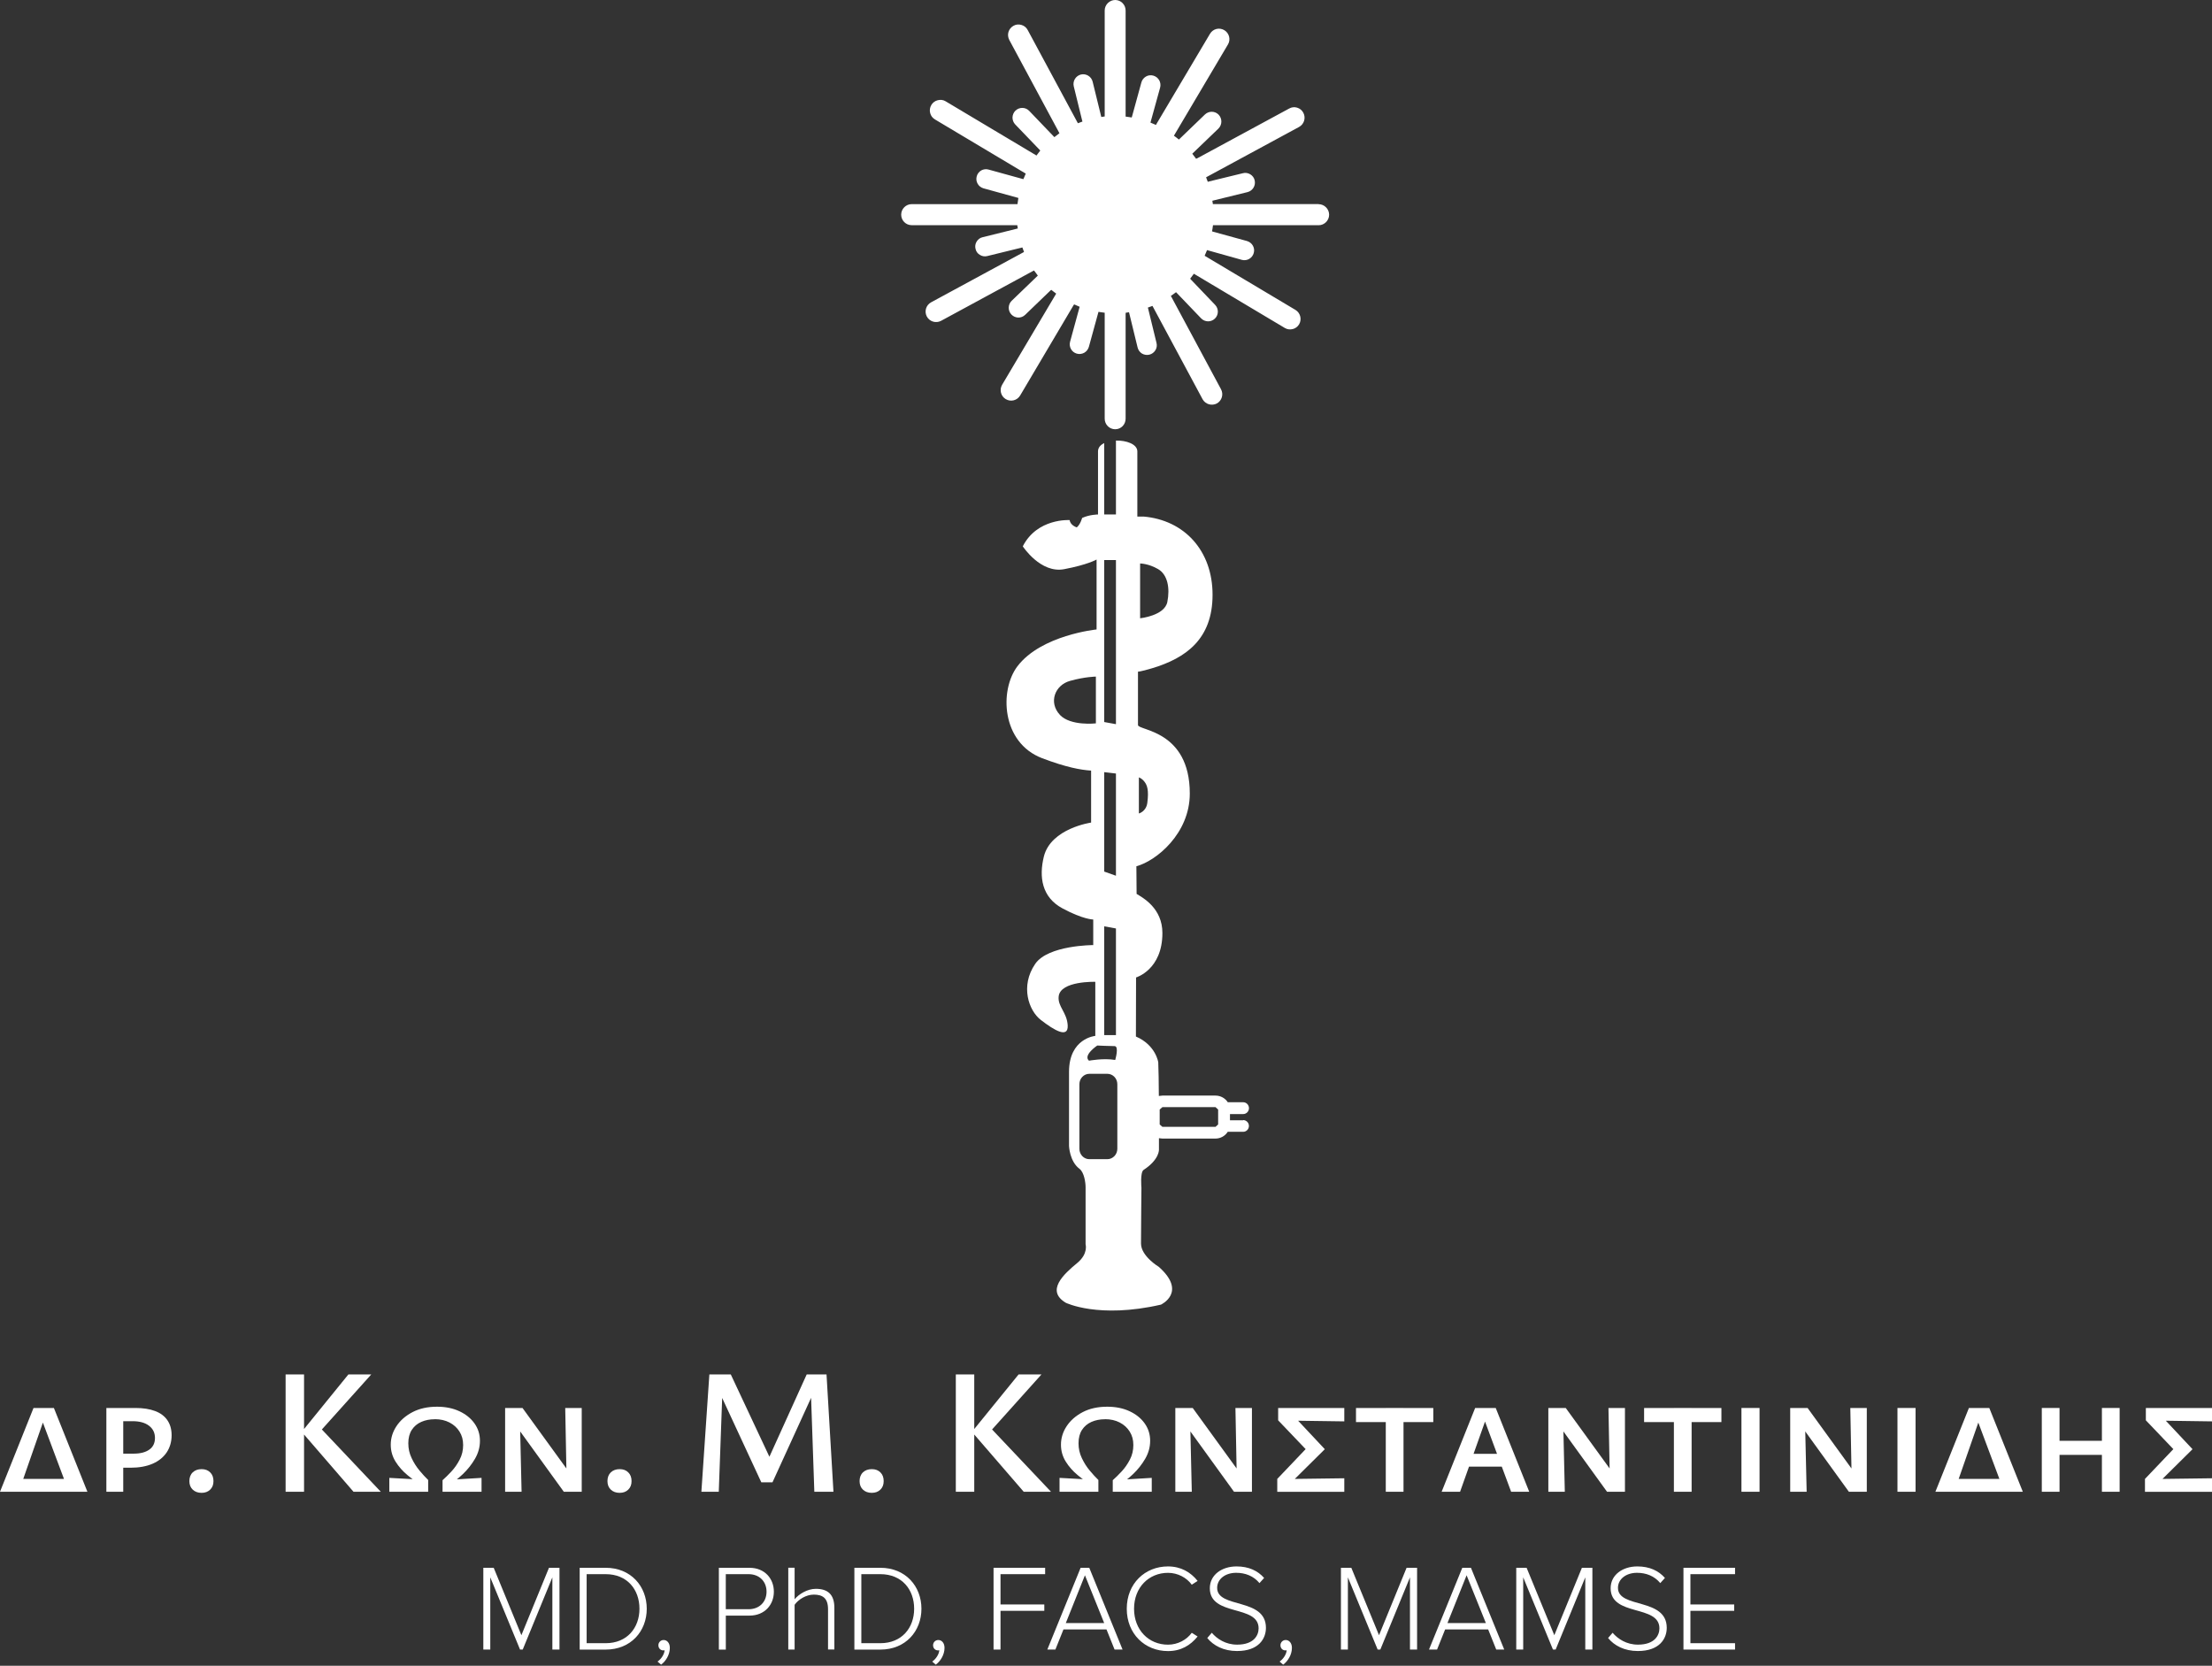 <?xml version="1.0" encoding="UTF-8"?>
<svg xmlns="http://www.w3.org/2000/svg" width="243" height="183" viewBox="0 0 243 183" fill="none">
  <rect x="0" y="0" width="243" height="183" fill="#333333" stroke="none"/>
  <g clip-path="url(#clip0_397_3815)">
    <path d="M0 163.886L3.682 154.681H5.92L9.602 163.886H7.557L4.419 155.504H4.984L2.062 163.886H0ZM0.974 163.886L1.44 162.476H8.081L8.743 163.886H0.974Z" fill="white"></path>
    <path d="M11.685 163.886V154.681H14.88C15.725 154.681 16.442 154.794 17.034 155.015C17.625 155.235 18.075 155.572 18.386 156.024C18.697 156.476 18.853 157.027 18.853 157.679C18.853 158.383 18.674 159.009 18.319 159.549C17.96 160.089 17.446 160.508 16.77 160.803C16.094 161.096 15.282 161.245 14.336 161.245H12.621V159.699H14.667C15.408 159.699 15.986 159.552 16.401 159.257C16.817 158.964 17.024 158.536 17.024 157.975C17.024 157.414 16.807 156.966 16.371 156.633C15.935 156.299 15.336 156.133 14.569 156.133H13.538V163.886H11.688H11.685Z" fill="white"></path>
    <path d="M22.146 164.005C21.744 164.005 21.419 163.886 21.172 163.652C20.925 163.417 20.804 163.104 20.804 162.713C20.804 162.323 20.925 161.989 21.172 161.755C21.419 161.52 21.744 161.401 22.146 161.401C22.548 161.401 22.849 161.52 23.089 161.755C23.329 161.989 23.451 162.309 23.451 162.713C23.451 163.118 23.329 163.417 23.089 163.652C22.849 163.886 22.535 164.005 22.146 164.005Z" fill="white"></path>
    <path d="M31.376 163.886V151H33.401V163.886H31.376ZM38.835 163.886L33.148 157.305L38.27 151H40.782L34.842 157.618L34.997 156.66L41.834 163.886H38.835Z" fill="white"></path>
    <path d="M47.037 162.595V163.886H42.77V162.36L47.037 162.595ZM47.757 155.919C47.213 155.919 46.719 156.017 46.276 156.211C45.834 156.408 45.489 156.7 45.235 157.091C44.982 157.482 44.856 157.972 44.856 158.56C44.856 159.148 44.975 159.675 45.218 160.185C45.458 160.694 45.746 161.15 46.084 161.554C46.422 161.959 46.74 162.306 47.037 162.591L46.415 163.217C45.857 162.89 45.31 162.51 44.779 162.071C44.245 161.633 43.805 161.136 43.453 160.572C43.102 160.011 42.926 159.389 42.926 158.713C42.926 157.996 43.132 157.319 43.548 156.687C43.964 156.055 44.552 155.538 45.31 155.14C46.07 154.743 46.97 154.542 48.008 154.542C48.944 154.542 49.762 154.709 50.472 155.042C51.179 155.375 51.73 155.82 52.129 156.384C52.525 156.945 52.724 157.577 52.724 158.284C52.724 158.991 52.542 159.634 52.18 160.263C51.815 160.888 51.368 161.452 50.838 161.956C50.303 162.459 49.773 162.873 49.242 163.2L48.62 162.612C48.917 162.35 49.242 162.03 49.593 161.653C49.945 161.276 50.246 160.841 50.499 160.351C50.753 159.862 50.878 159.331 50.878 158.754C50.878 158.176 50.746 157.7 50.479 157.275C50.212 156.85 49.847 156.517 49.38 156.276C48.914 156.034 48.373 155.912 47.764 155.912L47.757 155.919ZM48.616 162.615L52.9 162.36V163.886H48.616V162.615Z" fill="white"></path>
    <path d="M55.49 163.886V154.681H57.086L57.299 163.886H55.487H55.49ZM62.834 163.886H61.938L56.23 155.993V154.681H57.4L62.756 162.064L62.834 163.886ZM63.905 154.681V163.886H62.269L62.093 154.681H63.905Z" fill="white"></path>
    <path d="M68.074 164.005C67.672 164.005 67.347 163.886 67.1 163.652C66.854 163.417 66.732 163.104 66.732 162.713C66.732 162.323 66.854 161.989 67.1 161.755C67.347 161.52 67.672 161.401 68.074 161.401C68.477 161.401 68.778 161.52 69.017 161.755C69.258 161.989 69.379 162.309 69.379 162.713C69.379 163.118 69.258 163.417 69.017 163.652C68.778 163.886 68.463 164.005 68.074 164.005Z" fill="white"></path>
    <path d="M77.051 163.886L77.927 151H79.428L78.961 163.886H77.051ZM89.459 163.886L89.05 151.999L90.024 151.551L84.861 162.849H83.634L78.802 152.431L78.823 151H80.283L84.821 160.674H84.236L88.618 151H90.798L91.559 163.886H89.456H89.459Z" fill="white"></path>
    <path d="M95.772 164.005C95.37 164.005 95.045 163.886 94.798 163.652C94.551 163.417 94.43 163.104 94.43 162.713C94.43 162.323 94.551 161.989 94.798 161.755C95.045 161.52 95.37 161.401 95.772 161.401C96.174 161.401 96.475 161.52 96.715 161.755C96.955 161.989 97.077 162.309 97.077 162.713C97.077 163.118 96.955 163.417 96.715 163.652C96.475 163.886 96.161 164.005 95.772 164.005Z" fill="white"></path>
    <path d="M105.002 163.886V151H107.027V163.886H105.002ZM112.461 163.886L106.774 157.305L111.896 151H114.408L108.468 157.618L108.623 156.66L115.46 163.886H112.461Z" fill="white"></path>
    <path d="M120.663 162.595V163.886H116.396V162.36L120.663 162.595ZM121.383 155.919C120.839 155.919 120.345 156.017 119.902 156.211C119.459 156.408 119.115 156.7 118.861 157.091C118.607 157.482 118.482 157.972 118.482 158.56C118.482 159.148 118.601 159.675 118.844 160.185C119.084 160.694 119.372 161.15 119.71 161.554C120.048 161.959 120.366 162.306 120.663 162.591L120.041 163.217C119.483 162.89 118.939 162.51 118.405 162.071C117.87 161.633 117.431 161.136 117.079 160.572C116.728 160.008 116.552 159.389 116.552 158.713C116.552 157.996 116.758 157.319 117.174 156.687C117.59 156.055 118.178 155.538 118.935 155.14C119.693 154.743 120.596 154.542 121.633 154.542C122.57 154.542 123.388 154.709 124.098 155.042C124.805 155.375 125.359 155.82 125.755 156.384C126.151 156.945 126.35 157.577 126.35 158.284C126.35 158.991 126.167 159.634 125.806 160.263C125.441 160.888 124.994 161.452 124.463 161.956C123.929 162.459 123.398 162.873 122.868 163.2L122.245 162.612C122.543 162.35 122.868 162.03 123.219 161.653C123.571 161.276 123.872 160.841 124.125 160.351C124.379 159.862 124.504 159.331 124.504 158.754C124.504 158.176 124.372 157.7 124.105 157.275C123.838 156.85 123.473 156.517 123.006 156.276C122.54 156.034 121.999 155.912 121.39 155.912L121.383 155.919ZM122.242 162.615L126.526 162.36V163.886H122.242V162.615Z" fill="white"></path>
    <path d="M129.116 163.886V154.681H130.712L130.925 163.886H129.112H129.116ZM136.459 163.886H135.563L129.856 155.993V154.681H131.026L136.382 162.064L136.459 163.886ZM137.531 154.681V163.886H135.895L135.719 154.681H137.531Z" fill="white"></path>
    <path d="M140.314 163.886V162.475L144.172 158.424L144.131 159.933L140.412 156.037V154.685H147.678V156.153L142.146 156.075L142.011 155.449L145.538 159.209L141.7 163.009L141.68 162.482L147.678 162.404V163.893H140.314V163.886Z" fill="white"></path>
    <path d="M148.963 156.231V154.685H157.456V156.231H148.963ZM152.236 163.886V154.681H154.183V163.886H152.236Z" fill="white"></path>
    <path d="M158.372 163.886L162.054 154.681H164.313L167.995 163.886H166.006L162.889 155.504H163.376L160.397 163.886H158.372ZM160.32 161.126L160.769 159.716H165.192L165.854 161.126H160.323H160.32Z" fill="white"></path>
    <path d="M170.094 163.886V154.681H171.69L171.903 163.886H170.091H170.094ZM177.438 163.886H176.542L170.835 155.993V154.681H172.005L177.36 162.064L177.438 163.886ZM178.51 154.681V163.886H176.873L176.697 154.681H178.51Z" fill="white"></path>
    <path d="M180.613 156.231V154.685H189.106V156.231H180.613ZM183.886 163.886V154.681H185.833V163.886H183.886Z" fill="white"></path>
    <path d="M191.307 163.886V154.681H193.295V163.886H191.307Z" fill="white"></path>
    <path d="M196.663 163.886V154.681H198.258L198.471 163.886H196.659H196.663ZM204.006 163.886H203.11L197.403 155.993V154.681H198.573L203.928 162.064L204.006 163.886ZM205.078 154.681V163.886H203.442L203.266 154.681H205.078Z" fill="white"></path>
    <path d="M208.446 163.886V154.681H210.434V163.886H208.446Z" fill="white"></path>
    <path d="M212.614 163.886L216.296 154.681H218.535L222.217 163.886H220.171L217.037 155.504H217.601L214.68 163.886H212.614ZM213.588 163.886L214.055 162.476H220.695L221.358 163.886H213.585H213.588Z" fill="white"></path>
    <path d="M224.303 163.886V154.681H226.25V163.886H224.303ZM224.945 159.834V158.288H232.211V159.834H224.945ZM230.906 163.886V154.681H232.853V163.886H230.906Z" fill="white"></path>
    <path d="M235.636 163.886V162.475L239.494 158.424L239.453 159.933L235.734 156.037V154.685H243V156.153L237.469 156.075L237.333 155.449L240.86 159.209L237.022 163.009L237.002 162.482L243 162.404V163.893H235.636V163.886Z" fill="white"></path>
    <path d="M60.68 181.222V173.288L57.424 181.222H57.13L53.86 173.288V181.222H53.096V172.238H54.236L57.278 179.645L60.308 172.238H61.461V181.222H60.683H60.68Z" fill="white"></path>
    <path d="M63.682 181.222V172.238H66.536C69.308 172.238 71.049 174.271 71.049 176.739C71.049 179.206 69.308 181.225 66.536 181.225H63.682V181.222ZM70.248 176.735C70.248 174.634 68.909 172.938 66.536 172.938H64.446V180.522H66.536C68.892 180.522 70.248 178.839 70.248 176.735Z" fill="white"></path>
    <path d="M72.622 182.877L72.233 182.541C72.662 182.245 72.984 181.718 73.011 181.3C73.011 181.3 72.916 181.314 72.875 181.314C72.554 181.314 72.328 181.072 72.328 180.749C72.328 180.427 72.581 180.172 72.902 180.172C73.264 180.172 73.585 180.481 73.585 181.035C73.585 181.79 73.142 182.503 72.622 182.881V182.877Z" fill="white"></path>
    <path d="M78.971 181.222V172.238H82.322C84.036 172.238 85.013 173.452 85.013 174.866C85.013 176.28 84.023 177.493 82.322 177.493H79.735V181.225H78.971V181.222ZM84.209 174.866C84.209 173.734 83.417 172.938 82.237 172.938H79.732V176.79H82.237C83.417 176.79 84.209 175.994 84.209 174.862V174.866Z" fill="white"></path>
    <path d="M90.964 181.222V176.789C90.964 175.535 90.335 175.185 89.395 175.185C88.563 175.185 87.708 175.712 87.292 176.303V181.219H86.596V172.235H87.292V175.695C87.762 175.131 88.685 174.549 89.625 174.549C90.937 174.549 91.66 175.168 91.66 176.637V181.215H90.964V181.222Z" fill="white"></path>
    <path d="M93.858 181.222V172.238H96.712C99.484 172.238 101.225 174.271 101.225 176.739C101.225 179.206 99.484 181.225 96.712 181.225H93.858V181.222ZM100.424 176.735C100.424 174.634 99.085 172.938 96.712 172.938H94.622V180.522H96.712C99.068 180.522 100.424 178.839 100.424 176.735Z" fill="white"></path>
    <path d="M102.798 182.877L102.409 182.541C102.838 182.245 103.159 181.718 103.186 181.3C103.186 181.3 103.092 181.314 103.051 181.314C102.73 181.314 102.503 181.072 102.503 180.749C102.503 180.427 102.757 180.172 103.078 180.172C103.44 180.172 103.761 180.481 103.761 181.035C103.761 181.79 103.318 182.503 102.798 182.881V182.877Z" fill="white"></path>
    <path d="M109.147 181.222V172.238H114.814V172.938H109.911V176.266H114.723V176.966H109.911V181.222H109.147Z" fill="white"></path>
    <path d="M122.442 181.222L121.556 179.013H116.826L115.94 181.222H115.054L118.712 172.238H119.662L123.321 181.222H122.435H122.442ZM119.186 173.061L117.083 178.312H121.302L119.186 173.061Z" fill="white"></path>
    <path d="M123.781 176.735C123.781 173.975 125.775 172.088 128.308 172.088C129.728 172.088 130.8 172.721 131.564 173.679L130.921 174.097C130.357 173.315 129.38 172.792 128.308 172.792C126.205 172.792 124.582 174.396 124.582 176.738C124.582 179.08 126.201 180.685 128.308 180.685C129.38 180.685 130.357 180.158 130.921 179.38L131.564 179.784C130.773 180.766 129.728 181.388 128.308 181.388C125.775 181.388 123.781 179.502 123.781 176.742V176.735Z" fill="white"></path>
    <path d="M132.625 179.954L133.122 179.376C133.697 180.049 134.637 180.681 135.908 180.681C137.744 180.681 138.265 179.658 138.265 178.89C138.265 176.249 132.906 177.626 132.906 174.485C132.906 173.016 134.218 172.088 135.841 172.088C137.18 172.088 138.174 172.561 138.87 173.353L138.36 173.921C137.717 173.139 136.804 172.789 135.8 172.789C134.607 172.789 133.711 173.475 133.711 174.444C133.711 176.749 139.07 175.481 139.07 178.836C139.07 179.995 138.306 181.382 135.895 181.382C134.421 181.382 133.308 180.79 132.625 179.954Z" fill="white"></path>
    <path d="M140.96 182.877L140.571 182.541C141 182.245 141.321 181.718 141.348 181.3C141.348 181.3 141.254 181.314 141.213 181.314C140.892 181.314 140.665 181.072 140.665 180.749C140.665 180.427 140.919 180.172 141.24 180.172C141.602 180.172 141.923 180.481 141.923 181.035C141.923 181.79 141.48 182.503 140.96 182.881V182.877Z" fill="white"></path>
    <path d="M154.893 181.222V173.288L151.637 181.222H151.343L148.073 173.288V181.222H147.309V172.238H148.449L151.492 179.645L154.521 172.238H155.674V181.222H154.896H154.893Z" fill="white"></path>
    <path d="M164.37 181.222L163.484 179.013H158.754L157.868 181.222H156.982L160.641 172.238H161.591L165.249 181.222H164.363H164.37ZM161.114 173.061L159.011 178.312H163.231L161.114 173.061Z" fill="white"></path>
    <path d="M174.151 181.222V173.288L170.896 181.222H170.601L167.332 173.288V181.222H166.568V172.238H167.707L170.75 179.645L173.78 172.238H174.932V181.222H174.155H174.151Z" fill="white"></path>
    <path d="M176.657 179.954L177.154 179.376C177.729 180.049 178.669 180.681 179.94 180.681C181.776 180.681 182.296 179.658 182.296 178.89C182.296 176.249 176.937 177.626 176.937 174.485C176.937 173.016 178.249 172.088 179.872 172.088C181.211 172.088 182.205 172.561 182.902 173.353L182.391 173.921C181.749 173.139 180.836 172.789 179.832 172.789C178.638 172.789 177.742 173.475 177.742 174.444C177.742 176.749 183.101 175.481 183.101 178.836C183.101 179.995 182.337 181.382 179.926 181.382C178.452 181.382 177.34 180.79 176.657 179.954Z" fill="white"></path>
    <path d="M184.937 181.222V172.238H190.604V172.938H185.701V176.266H190.512V176.966H185.701V180.522H190.604V181.222H184.937Z" fill="white"></path>
    <g clip-path="url(#clip1_397_3815)">
      <path d="M144.851 22.421H133.241L133.183 22.053L137.049 21.105C137.62 20.958 137.97 20.379 137.83 19.806C137.772 19.531 137.591 19.297 137.352 19.151C137.107 19.004 136.816 18.951 136.542 19.028L132.821 19.934L132.681 19.976L132.594 19.741L132.495 19.478L142.705 13.949C143.271 13.645 143.475 12.943 143.178 12.387C143.032 12.112 142.793 11.913 142.49 11.825C142.204 11.737 141.883 11.772 141.621 11.924L131.538 17.383L131.399 17.442L131.119 17.073L130.979 16.886L133.853 14.124C134.267 13.709 134.285 13.036 133.877 12.603C133.474 12.182 132.798 12.17 132.372 12.574L129.62 15.224L129.509 15.33L129.206 15.09L128.961 14.909L134.897 4.886C135.224 4.341 135.037 3.639 134.495 3.312C134.233 3.16 133.923 3.107 133.626 3.183C133.334 3.259 133.084 3.446 132.926 3.71L127.06 13.592L126.99 13.726L126.384 13.469L127.445 9.625C127.521 9.35 127.48 9.057 127.346 8.812C127.2 8.566 126.978 8.385 126.699 8.308C126.424 8.232 126.133 8.262 125.888 8.408C125.643 8.554 125.462 8.777 125.386 9.057L124.372 12.749L124.325 12.907L124.063 12.866L123.655 12.808V1.153C123.655 0.515 123.136 0 122.512 0C121.888 0 121.357 0.515 121.357 1.153V12.796L121.135 12.825L120.984 12.855L120.033 8.976C119.893 8.402 119.31 8.051 118.745 8.186C118.173 8.332 117.823 8.905 117.957 9.479L118.873 13.212L118.914 13.352L118.681 13.44L118.412 13.539L112.896 3.294C112.756 3.031 112.511 2.82 112.208 2.738C111.922 2.656 111.607 2.674 111.339 2.832C111.077 2.978 110.872 3.218 110.785 3.516C110.698 3.803 110.733 4.113 110.878 4.394L116.319 14.511L116.383 14.639L115.829 15.066L113.071 12.188C112.668 11.755 111.986 11.743 111.555 12.153C111.351 12.352 111.24 12.615 111.228 12.902C111.228 13.188 111.327 13.463 111.531 13.674L114.179 16.43L114.278 16.541L114.05 16.839L113.864 17.085L103.881 11.129C103.624 10.965 103.309 10.936 103.012 11.012C102.72 11.082 102.464 11.275 102.312 11.532C102.155 11.796 102.102 12.112 102.184 12.416C102.254 12.714 102.446 12.966 102.715 13.124L112.558 18.998L112.686 19.069L112.424 19.683L108.604 18.63C108.324 18.548 108.044 18.589 107.794 18.723C107.549 18.87 107.368 19.098 107.298 19.373C107.222 19.648 107.257 19.94 107.397 20.18C107.537 20.438 107.764 20.607 108.038 20.689L111.73 21.707L111.875 21.748L111.835 22.017L111.776 22.427H100.149C99.519 22.427 99 22.948 99 23.586C99 24.223 99.519 24.738 100.149 24.738H111.753L111.811 25.101L107.945 26.061C107.671 26.119 107.438 26.295 107.292 26.535C107.14 26.78 107.094 27.073 107.17 27.348C107.228 27.623 107.397 27.863 107.648 28.003C107.887 28.155 108.173 28.202 108.452 28.132L112.173 27.219L112.313 27.184L112.4 27.424L112.494 27.681L102.289 33.211C101.729 33.515 101.519 34.211 101.817 34.773C102.12 35.334 102.814 35.545 103.379 35.247L113.462 29.782L113.596 29.717L113.881 30.098L114.01 30.279L111.135 33.047C110.721 33.45 110.703 34.135 111.112 34.556C111.52 34.983 112.19 35.001 112.616 34.591L115.368 31.941L115.485 31.841L115.782 32.07L116.027 32.257L110.091 42.268C109.765 42.818 109.945 43.526 110.488 43.848C111.036 44.175 111.741 44 112.068 43.45L117.917 33.562L117.998 33.439L118.605 33.702L117.555 37.54C117.398 38.102 117.73 38.699 118.296 38.851C118.57 38.927 118.861 38.892 119.112 38.752C119.363 38.611 119.538 38.377 119.619 38.102L120.634 34.404L120.675 34.258L120.937 34.299L121.357 34.357V46.001C121.357 46.633 121.87 47.159 122.512 47.159C123.153 47.159 123.655 46.633 123.655 46.001V34.504L123.666 34.357L124.028 34.305L124.972 38.178C125.042 38.459 125.212 38.693 125.456 38.845C125.707 38.986 125.987 39.032 126.267 38.962C126.541 38.898 126.78 38.716 126.926 38.477C127.078 38.237 127.118 37.944 127.048 37.669L126.139 33.942L126.098 33.79L126.605 33.608L132.11 43.859C132.413 44.409 133.107 44.62 133.673 44.328C134.221 44.029 134.442 43.327 134.133 42.759L128.699 32.643L128.623 32.508L129.008 32.239L129.194 32.099L131.947 34.972C132.361 35.399 133.031 35.416 133.463 35.001C133.888 34.591 133.894 33.913 133.486 33.491L130.845 30.73L130.745 30.619L130.967 30.32L131.154 30.074L141.143 36.031C141.399 36.189 141.708 36.224 142.011 36.154C142.309 36.078 142.56 35.89 142.717 35.627C143.032 35.083 142.857 34.375 142.315 34.047L132.471 28.179L132.337 28.097L132.6 27.477L136.419 28.547C136.985 28.705 137.58 28.366 137.731 27.792C137.895 27.231 137.556 26.64 136.979 26.476L133.294 25.464L133.148 25.417L133.195 25.154L133.253 24.744H144.863C145.487 24.744 146.012 24.223 146.012 23.591C146.012 22.959 145.487 22.433 144.863 22.433" fill="white"></path>
      <path d="M136.571 123.077H135.119V122.392H136.571C136.921 122.392 137.206 122.1 137.206 121.743C137.206 121.386 136.921 121.093 136.571 121.093H134.88C134.6 120.66 134.098 120.362 133.533 120.362H127.696L127.305 120.403C127.293 118.922 127.282 117.536 127.241 116.705C127.241 116.705 126.978 114.815 124.786 113.873C124.786 112.129 124.803 107.384 124.803 107.384C124.803 107.384 127.696 106.542 127.696 102.504C127.696 99.766 125.544 98.625 124.862 98.204C124.862 97.736 124.838 95.466 124.838 95.167C126.984 94.6 130.705 91.598 130.705 87.181C130.705 80.183 125.013 80.27 125.013 79.65V73.787C125.013 73.787 125.264 73.805 126.57 73.413C130.285 72.296 133.206 70.207 133.206 65.344C133.206 60.482 130.098 57.136 125.626 56.749H124.943V49.593C124.943 48.792 123.73 48.371 122.593 48.4V56.521H121.305V48.681C120.896 48.874 120.622 49.172 120.622 49.593V56.521C120.622 56.521 119.713 56.521 118.879 56.901C118.879 56.901 118.675 57.633 118.29 57.937C118.29 57.937 117.59 57.738 117.508 57.136C117.508 57.136 113.946 56.901 112.359 60.02C112.359 60.02 114.307 63.022 116.902 62.53C119.497 62.039 120.465 61.471 120.465 61.471V69.153C120.465 69.153 114.4 69.756 111.776 73.191C109.77 75.824 110.009 81.593 114.482 83.296C117.153 84.308 118.721 84.583 119.864 84.659V90.369C119.864 90.369 115.45 90.996 114.674 94.097C114.121 96.343 114.447 98.578 116.721 99.795C118.99 101.018 120.098 101.018 120.098 101.018V103.827C120.098 103.827 115.135 103.827 113.724 105.892C112.056 108.32 113.007 111.024 114.336 112.048C115.852 113.224 117.363 114.095 117.293 112.656C117.217 111.217 116.179 110.591 116.301 109.467C116.488 107.741 120.325 107.864 120.325 107.864V113.803C120.325 113.803 117.438 114.054 117.438 117.752V125.897C117.438 125.897 117.497 127.588 118.581 128.401C119.106 128.793 119.258 129.922 119.258 130.449V136.692C119.258 136.692 119.573 137.734 118.348 138.746C116.844 139.986 114.861 141.8 117.083 143.122C117.083 143.122 120.681 144.901 127.538 143.327C127.538 143.327 130.442 141.976 127.305 139.179C127.305 139.179 125.346 138.009 125.346 136.616C125.346 135.223 125.392 130.49 125.392 130.49C125.392 130.49 125.235 128.799 125.626 128.53C127.41 127.36 127.317 126.277 127.317 126.277C127.317 126.277 127.317 125.797 127.317 125.043L127.69 125.084H133.527C134.093 125.084 134.594 124.785 134.874 124.341H136.565C136.915 124.341 137.201 124.054 137.201 123.697C137.201 123.34 136.915 123.053 136.565 123.053M125.118 85.408C125.118 85.408 125.433 85.496 125.731 85.888C126.034 86.274 126.215 86.829 126.04 88.193C125.917 89.164 125.112 89.369 125.112 89.369V85.408H125.118ZM125.247 61.904C125.247 61.904 126.156 61.904 127.218 62.518C128.273 63.127 128.541 64.613 128.238 66.134C127.935 67.644 125.247 67.925 125.247 67.925V61.904ZM121.305 61.53H122.593V79.557L121.305 79.323V61.53ZM121.305 84.828L122.593 84.981V96.209L121.305 95.752V84.823V84.828ZM121.305 101.767L122.593 102.001V113.715H121.305V101.767ZM116.436 78.533C115.158 77.169 115.887 75.256 117.555 74.8C119.223 74.338 120.389 74.332 120.389 74.332V79.469C120.389 79.469 117.625 79.791 116.436 78.539V78.533ZM120.541 114.862C120.541 114.862 121.905 114.926 122.436 114.926C122.967 114.926 122.512 116.447 122.512 116.447C121.223 116.225 119.631 116.529 119.631 116.529C118.943 115.927 120.541 114.862 120.541 114.862ZM122.745 126.201C122.745 126.833 122.255 127.348 121.643 127.348H119.672C119.065 127.348 118.576 126.839 118.576 126.201V119.116C118.576 118.484 119.065 117.969 119.672 117.969H121.643C122.255 117.969 122.745 118.478 122.745 119.116V126.201ZM133.819 123.533L133.533 123.796H127.696L127.398 123.533V121.895L127.696 121.632H133.533L133.819 121.895V123.533Z" fill="white"></path>
    </g>
  </g>
  <defs>
    <clipPath id="clip0_397_3815">
      <rect width="243" height="183" fill="white"></rect>
    </clipPath>
    <clipPath id="clip1_397_3815">
      <rect width="47" height="144" fill="white" transform="translate(99)"></rect>
    </clipPath>
  </defs>
</svg>
